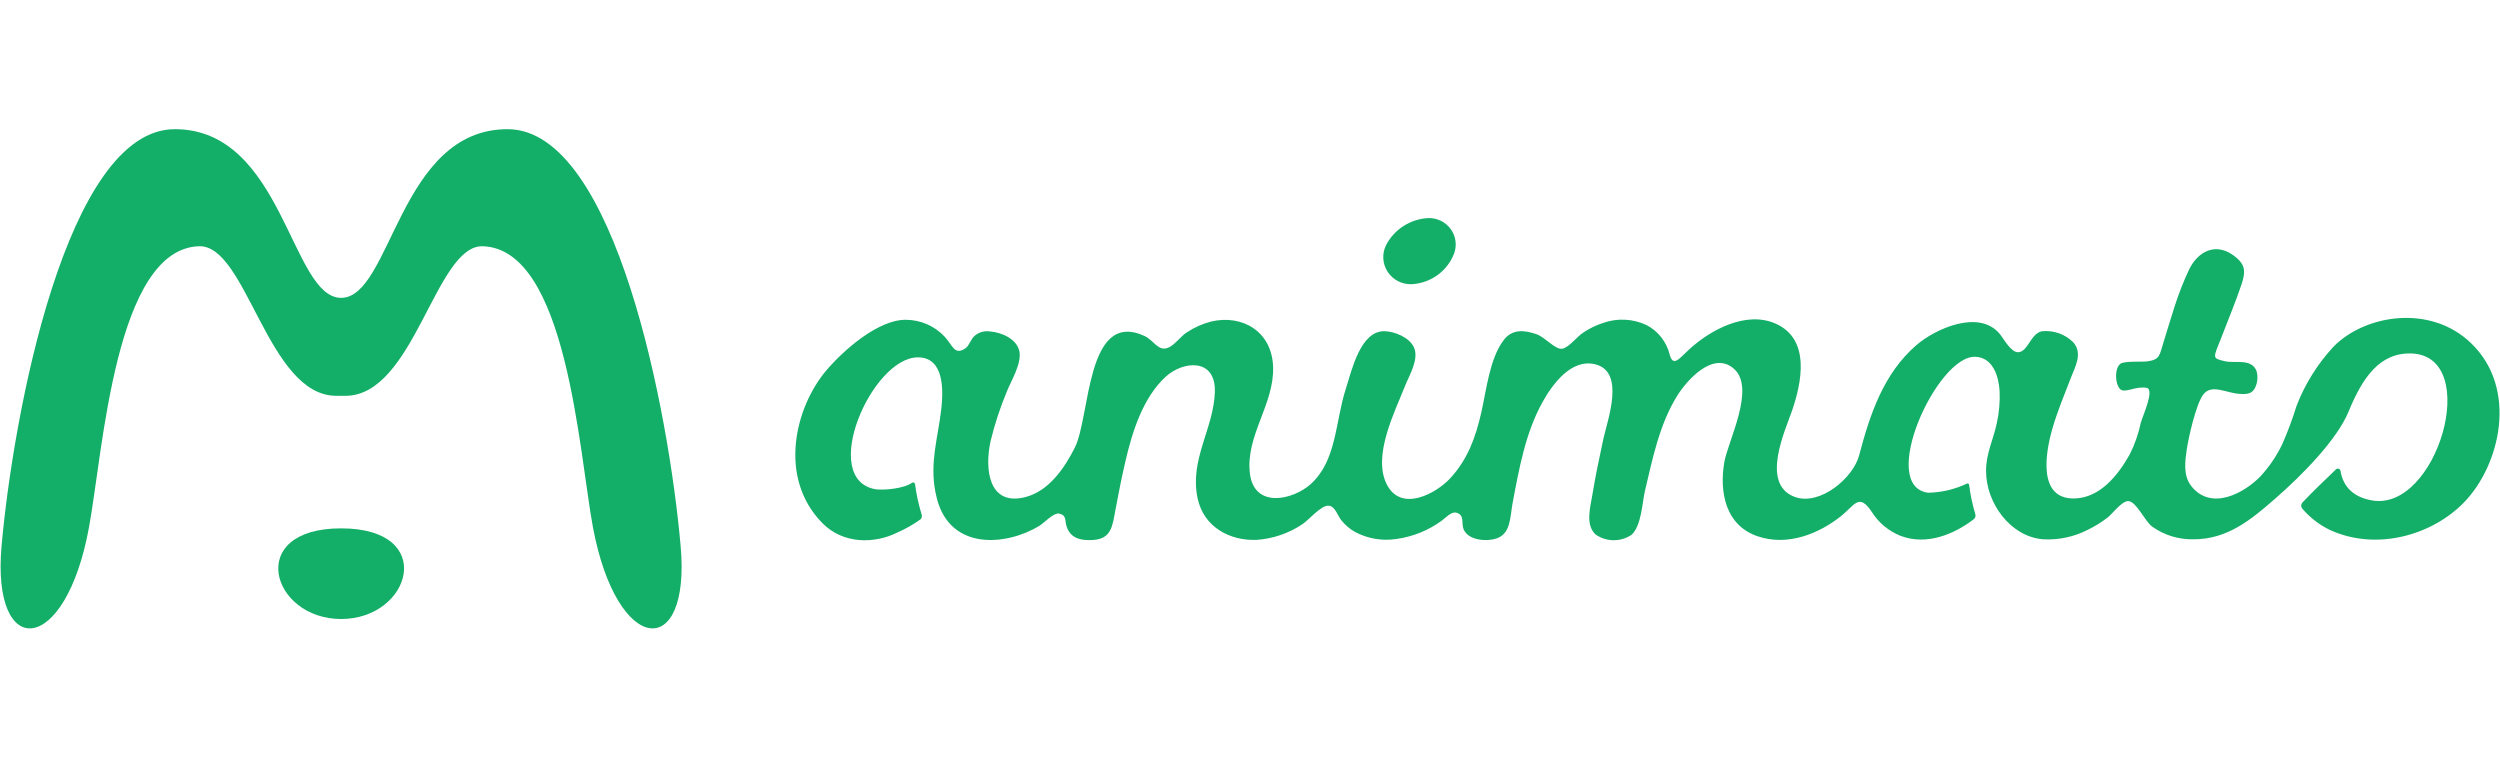 <svg width="396" height="120" viewBox="0 0 396 120" fill="none" xmlns="http://www.w3.org/2000/svg">
<rect width="396" height="120" fill="white"/>
<g clip-path="url(#clip0_1970_2751)">
<path d="M107.811 86.482C106.008 65.856 97.6 20.462 80.392 20.462C63.184 20.462 62.012 47.179 54.04 47.179C46.069 47.179 44.887 20.462 27.689 20.462C10.491 20.462 2.073 65.856 0.249 86.482C-1.368 104.677 10.366 104 14.098 83.518C16.327 71.415 18.245 39.415 31.535 39.005C39.092 38.759 42.399 62.749 53.304 62.697H54.714C65.661 62.697 68.958 38.759 76.484 39.005C89.784 39.446 91.692 71.415 93.92 83.518C97.756 104 109.46 104.677 107.811 86.482Z" fill="#13AE67"/>
<path d="M54.04 83.692C69.341 83.692 65.143 98.051 54.04 98.051C42.938 98.051 38.739 83.692 54.04 83.692Z" fill="#13AE67"/>
<path d="M223.668 45.015C222.907 45.053 222.15 44.892 221.472 44.548C220.794 44.204 220.219 43.69 219.805 43.058C219.391 42.425 219.153 41.696 219.114 40.943C219.075 40.19 219.237 39.441 219.583 38.769C220.224 37.559 221.171 36.533 222.332 35.792C223.493 35.052 224.828 34.622 226.208 34.544C226.894 34.52 227.576 34.661 228.194 34.957C228.813 35.252 229.349 35.691 229.757 36.238C230.166 36.784 230.433 37.42 230.537 38.092C230.641 38.764 230.578 39.45 230.354 40.092C229.842 41.466 228.938 42.663 227.75 43.537C226.563 44.411 225.145 44.925 223.668 45.015Z" fill="#13AE67"/>
<path d="M391.377 54.318C384.939 48.164 374.614 49.815 369.607 54.933C367.082 57.663 365.102 60.84 363.771 64.297C363.133 66.366 362.375 68.397 361.501 70.379C360.624 72.201 359.486 73.886 358.121 75.385C355.664 77.969 350.315 81.077 347.091 76.985C345.785 75.313 346.117 73.026 346.386 71.169C346.656 69.313 347.858 63.99 348.988 62.503C350.315 60.749 352.617 62.267 354.752 62.39C356.038 62.462 356.95 62.441 357.437 60.821C357.631 60.15 357.631 59.44 357.437 58.769C356.628 56.718 354.026 57.59 352.44 57.221C350.274 56.718 350.574 56.769 351.953 53.231C352.99 50.513 354.13 47.805 355.063 45.026C355.581 43.395 355.841 42.195 354.296 40.861C351.186 38.144 348.138 39.754 346.728 42.749C344.769 46.933 344.095 49.815 342.686 54.267C342.043 56.318 342.146 56.954 340.135 57.241C339.389 57.354 336.507 57.149 335.875 57.62C334.838 58.38 335.045 61.313 336.051 61.785C336.849 62.144 338.352 61.169 339.99 61.426C341.369 61.641 339.43 65.774 339.088 67.015C338.727 68.738 338.142 70.406 337.347 71.98C335.522 75.231 332.713 78.81 328.68 78.954C322.678 79.159 324.036 71.621 325.062 68.02C325.871 65.19 327.001 62.513 328.038 59.815C328.701 58.082 329.945 56 328.411 54.226C327.767 53.584 326.985 53.093 326.124 52.79C325.263 52.486 324.344 52.378 323.435 52.472C321.642 52.831 321.237 55.754 319.662 55.795C318.5 55.795 317.402 53.661 316.749 52.882C313.473 48.954 306.579 52.062 303.542 54.677C298.358 59.179 296.213 65.579 294.492 72.113C293.548 75.723 288.272 80.174 284.27 78.708C278.807 76.656 282.788 68.174 283.876 65.005C285.338 60.718 286.893 53.723 281.212 51.241C276.495 49.19 270.846 52.328 267.57 55.344C265.994 56.779 265.02 58.246 264.46 56.103C264.216 55.133 263.77 54.224 263.15 53.435C262.531 52.645 261.752 51.992 260.863 51.518C259.793 51.004 258.63 50.707 257.443 50.644C256.256 50.58 255.068 50.752 253.948 51.149C252.847 51.505 251.801 52.008 250.838 52.646C249.802 53.292 248.589 54.995 247.49 55.231C246.391 55.467 244.774 53.426 243.395 52.944C241.395 52.246 239.539 52.123 238.212 53.836C235.962 56.759 235.454 61.754 234.636 65.344C233.713 69.385 232.459 72.79 229.701 75.774C227.545 78.113 221.957 81.261 219.656 76.708C217.355 72.154 221.004 65.108 222.538 61.179C223.17 59.549 224.829 56.903 223.968 55.026C223.243 53.415 220.858 52.492 219.314 52.462C215.489 52.39 214.131 58.615 213.167 61.62C211.477 66.882 211.746 72.985 207.589 76.708C204.832 79.169 198.602 80.677 197.969 74.882C197.327 68.923 201.857 64.031 201.66 58.103C201.463 52.451 196.746 49.795 191.874 50.923C190.493 51.278 189.182 51.86 187.997 52.646C187.022 53.261 186.037 54.697 185.011 55.087C183.467 55.723 182.751 53.887 181.269 53.21C172.012 48.985 172.727 66.031 170.239 70.933C168.57 74.236 166.092 77.815 162.381 78.749C156.566 80.215 155.954 74.246 156.897 69.918C157.549 67.227 158.412 64.589 159.478 62.031C160.121 60.38 161.904 57.538 161.458 55.59C161.013 53.641 158.587 52.646 156.887 52.513C156.462 52.435 156.024 52.45 155.606 52.557C155.187 52.663 154.796 52.858 154.461 53.128C153.777 53.631 153.549 54.779 152.906 55.179C151.165 56.359 150.905 54.677 149.599 53.292C148.82 52.466 147.878 51.806 146.832 51.353C145.785 50.9 144.656 50.663 143.514 50.656C139.129 50.595 133.624 55.467 130.929 58.626C125.912 64.513 123.196 75.682 130.266 82.862C133.573 86.226 138.559 86.164 142.208 84.318C143.475 83.759 144.681 83.072 145.805 82.267C145.91 82.165 145.982 82.035 146.014 81.893C146.045 81.751 146.034 81.603 145.981 81.467C145.503 79.912 145.156 78.32 144.945 76.708C144.942 76.653 144.924 76.6 144.893 76.555C144.863 76.509 144.82 76.473 144.771 76.449C144.721 76.425 144.666 76.414 144.611 76.418C144.556 76.422 144.503 76.441 144.457 76.472C143.317 77.354 140.041 77.703 138.673 77.497C129.685 75.897 138.082 56.605 145.401 56.605C149.547 56.605 149.433 61.733 149.112 64.697C148.614 69.2 147.236 73.21 148.169 77.928C148.238 78.297 148.321 78.667 148.417 79.036C150.594 87.241 159.396 86.472 164.641 83.292C165.315 82.882 166.849 81.241 167.689 81.344C169.016 81.569 168.632 82.472 168.953 83.395C169.575 85.323 171.265 85.641 173.1 85.538C176.075 85.364 176.21 83.303 176.697 80.697C177.184 78.092 177.682 75.569 178.263 73.087C179.361 68.308 181.082 62.923 184.669 59.651C187.427 57.149 192.61 56.656 192.434 62.123C192.237 67.918 188.422 72.739 189.686 78.872C190.661 83.549 194.87 85.672 199.016 85.518C201.622 85.344 204.133 84.488 206.294 83.036C207.278 82.41 209.289 79.959 210.502 80.103C211.487 80.215 211.902 81.713 212.451 82.39C213.054 83.151 213.8 83.788 214.649 84.267C216.627 85.318 218.896 85.71 221.118 85.385C223.746 85.034 226.242 84.032 228.374 82.472C228.965 82.061 229.908 80.944 230.738 81.221C232.075 81.651 231.412 82.923 231.857 83.897C232.676 85.682 235.631 85.785 237.041 85.292C239.321 84.533 239.186 81.918 239.58 79.774C240.617 74.236 241.654 68.492 244.339 63.692C245.873 60.903 248.858 56.8 252.632 57.692C257.535 58.841 254.601 66.595 253.969 69.538C253.337 72.482 252.704 75.456 252.217 78.462C251.927 80.256 251.056 83.19 252.777 84.687C253.612 85.263 254.605 85.572 255.623 85.572C256.64 85.572 257.633 85.263 258.468 84.687C259.971 83.261 260.116 79.836 260.541 77.826C261.796 72.523 262.874 67.138 265.725 62.595C267.207 60.267 271.354 55.487 274.661 58.42C278.154 61.497 273.676 69.908 273.116 73.282C272.349 77.949 273.292 83.2 278.403 84.944C283.13 86.564 288.075 84.564 291.589 81.774C293.766 80.061 294.429 78.031 296.451 81.026C297.533 82.776 299.159 84.132 301.085 84.892C305.231 86.451 309.585 84.595 312.654 82.236C312.771 82.14 312.855 82.011 312.896 81.866C312.937 81.721 312.932 81.568 312.882 81.426C312.434 79.912 312.108 78.365 311.907 76.8C311.906 76.758 311.892 76.717 311.869 76.682C311.846 76.646 311.814 76.618 311.776 76.599C311.738 76.58 311.695 76.572 311.653 76.575C311.61 76.577 311.569 76.591 311.534 76.615C309.625 77.516 307.543 78.005 305.428 78.051C297.394 77.026 306.817 56.246 312.903 56.513C315.691 56.636 316.593 59.59 316.738 61.949C316.813 63.67 316.66 65.395 316.282 67.077C315.743 69.641 314.572 71.867 314.592 74.605C314.592 79.733 318.5 85.036 323.653 85.426C326.084 85.555 328.506 85.041 330.671 83.939C331.793 83.395 332.856 82.738 333.843 81.98C334.569 81.436 336.103 79.313 337.15 79.374C338.383 79.446 339.741 82.513 340.851 83.374C342.769 84.763 345.098 85.484 347.475 85.426C352.855 85.426 356.597 82.287 360.319 79.046C364.714 75.221 370.177 69.641 372.002 65.221C374.21 59.846 376.926 55.795 382.047 55.99C393.201 56.513 386.017 81.118 375.703 79.261C372.883 78.759 371.173 77.21 370.737 74.595C370.728 74.521 370.698 74.451 370.653 74.392C370.607 74.333 370.546 74.287 370.477 74.259C370.407 74.231 370.331 74.222 370.257 74.232C370.182 74.242 370.112 74.272 370.053 74.318C368.27 76.041 366.383 77.815 364.683 79.621C364.57 79.752 364.508 79.919 364.508 80.092C364.508 80.265 364.57 80.432 364.683 80.564C365.884 81.978 367.371 83.127 369.048 83.939C376.397 87.323 385.209 84.8 390.268 79.61C396 73.754 398.955 61.559 391.377 54.318Z" fill="#13AE67"/>
</g>
<defs>
<clipPath id="clip0_1970_2751">
<rect width="396" height="80" fill="white" transform="translate(0 20)"/>
</clipPath>
</defs>
</svg>
